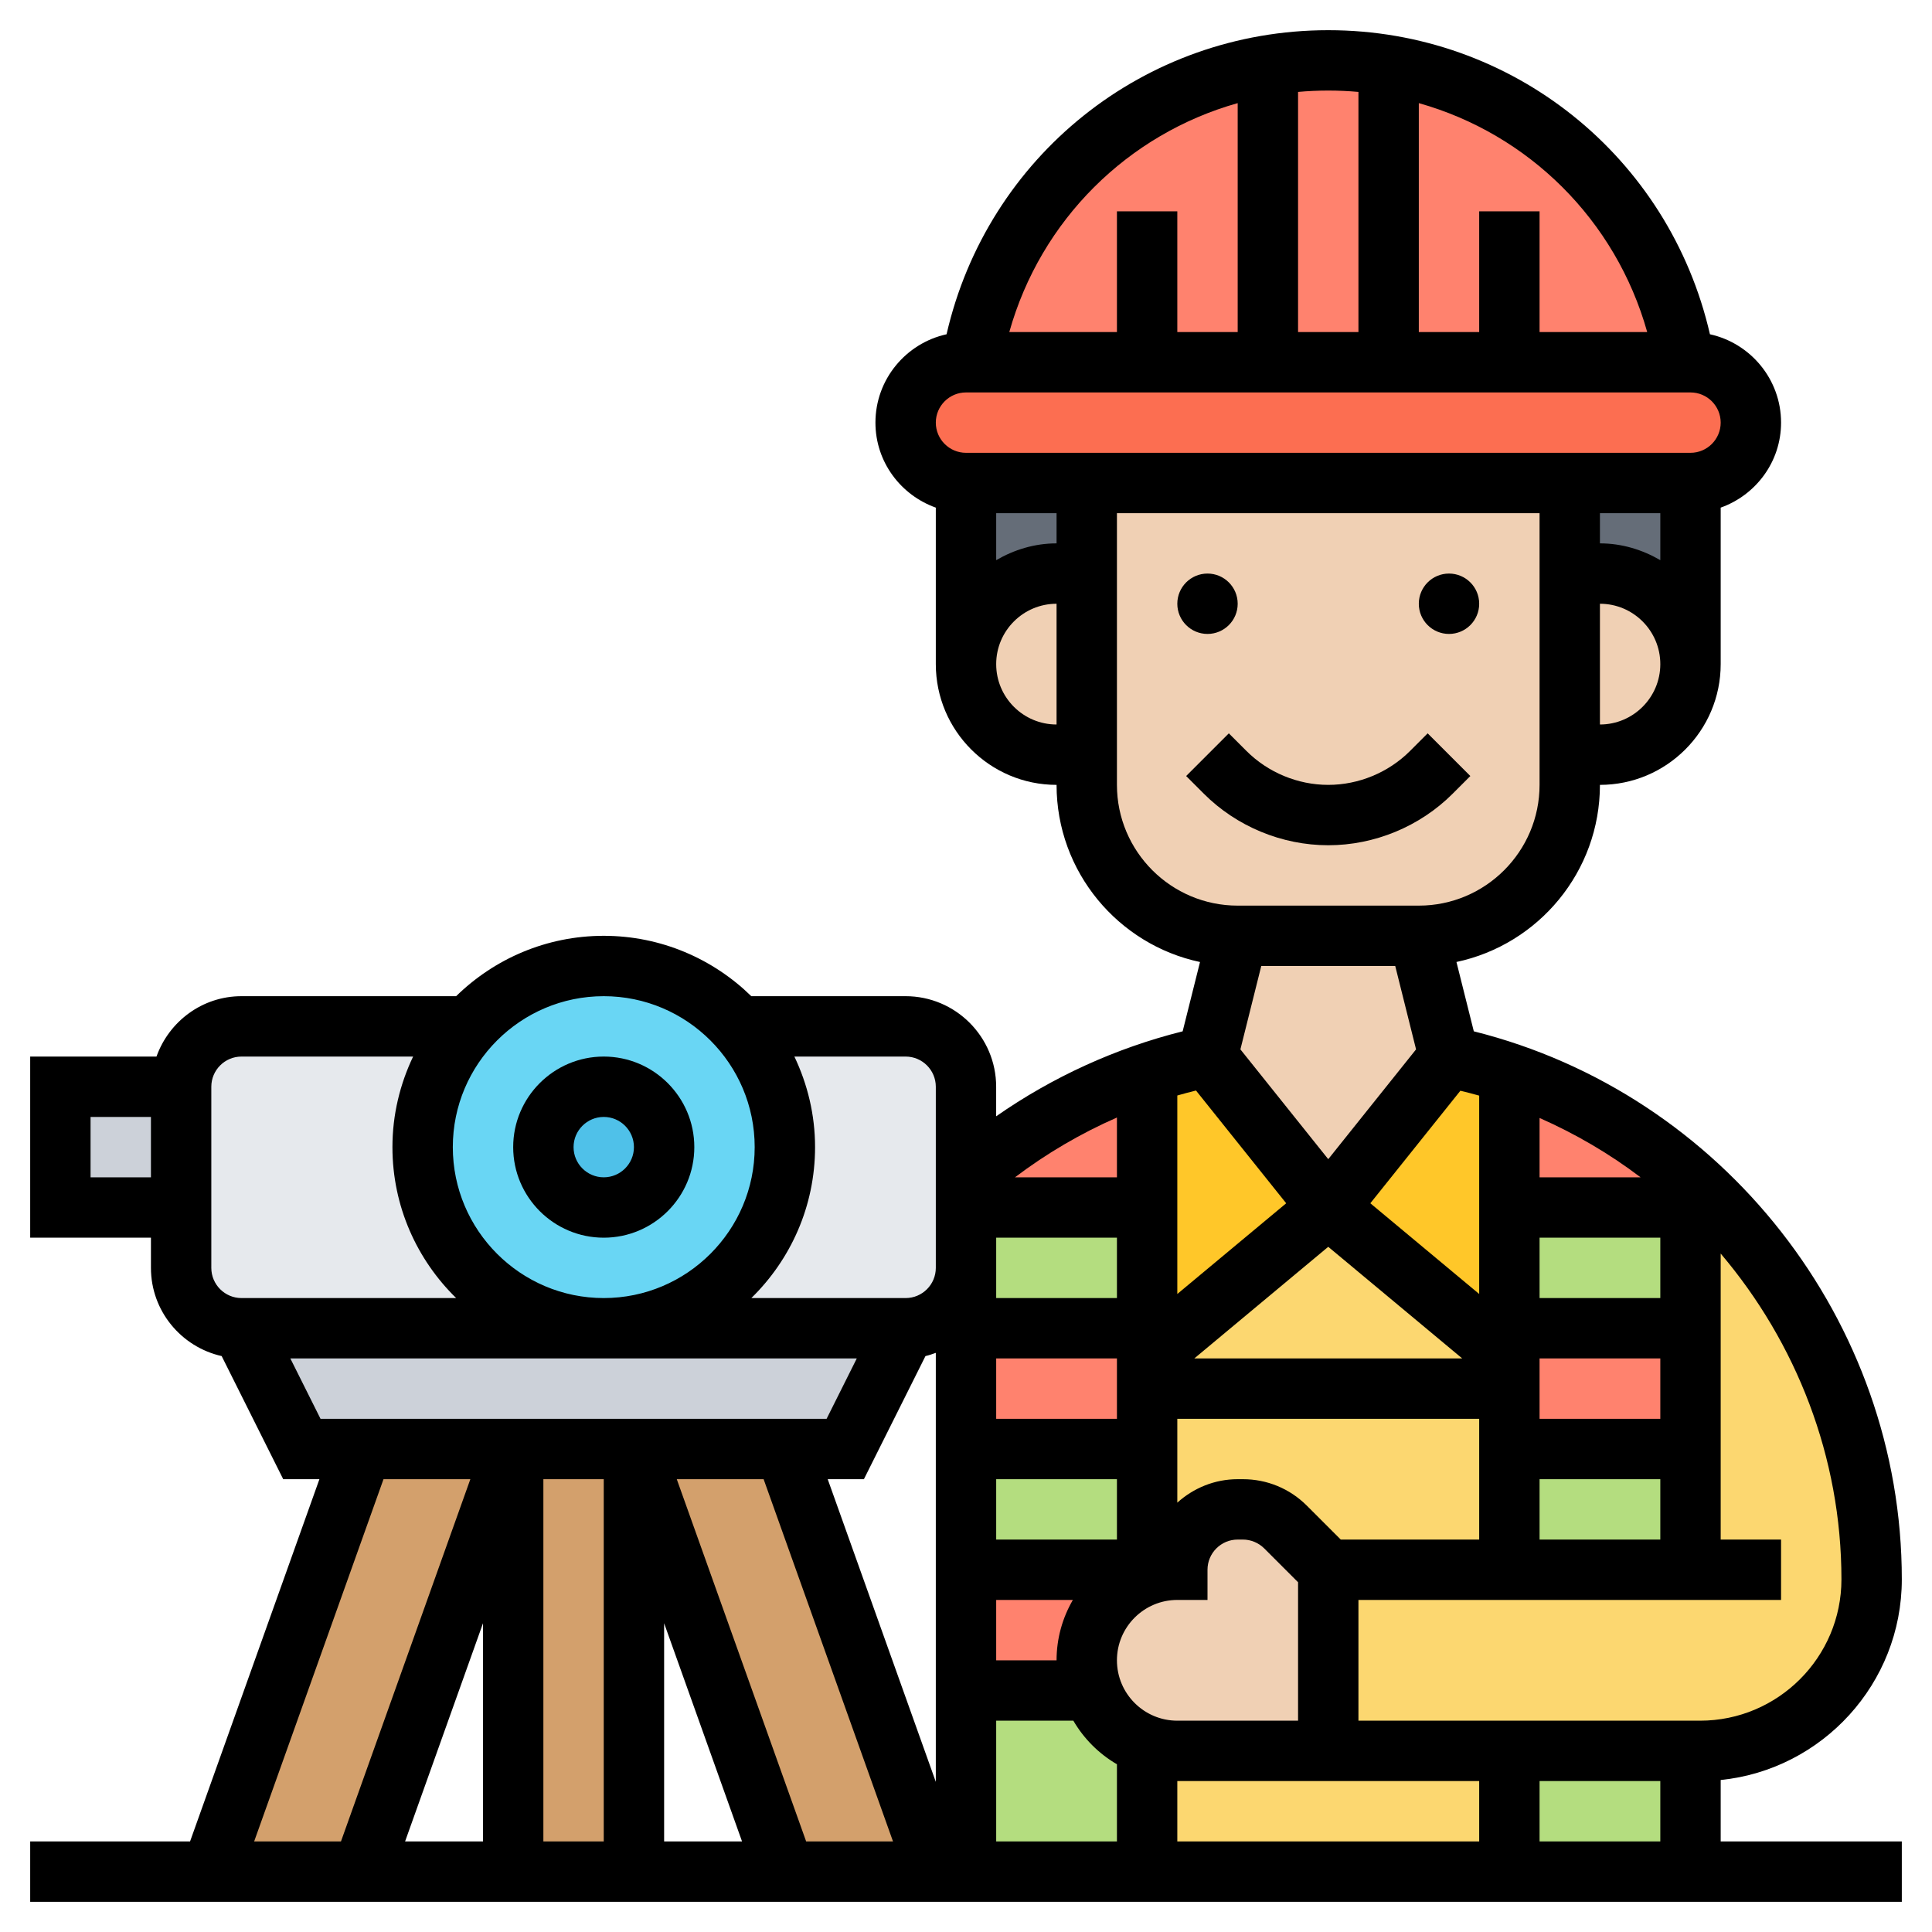 <svg id="Layer_5" enable-background="new 0 0 64 64" height="512" viewBox="0 0 64 64" width="512" xmlns="http://www.w3.org/2000/svg"><g><g><g><path d="m39 58h5 6v4h-12v-4.17-.01c.31.12.65.18 1 .18z" fill="#fcd770"/></g><g><path d="m58.06 41.18c2.48 3.07 3.94 6.96 3.94 11.14 0 1.57-.64 2.99-1.66 4.02-1.03 1.02-2.45 1.66-4.02 1.66h-.32-6-6v-6h6 6v-4-4-4-.97z" fill="#fcd770"/></g><g><path d="m50 48v4h-6l-1.41-1.41c-.38-.38-.89-.59-1.42-.59h-.17c-.55 0-1.05.22-1.41.59-.37.36-.59.86-.59 1.41-.35 0-.69.06-1 .18v-.01-.17-4-1-1h12v1z" fill="#fcd770"/></g><g><path d="m50 45v1h-12v-1l6-5z" fill="#fcd770"/></g><g><path d="m50 44v1l-6-5 4-5c.68.15 1.35.33 2 .55v4.45z" fill="#ffc729"/></g><g><path d="m40 35 4 5-6 5v-1-4-4.44c.65-.23 1.32-.41 2-.56z" fill="#ffc729"/></g><g><path d="m38 57.83v4.17h-6v-6h4.17.01c.29.85.97 1.53 1.82 1.82z" fill="#b4dd7f"/></g><g><path d="m50 58h6v4h-6z" fill="#b4dd7f"/></g><g><path d="m50 48h6v4h-6z" fill="#b4dd7f"/></g><g><path d="m50 40h6v4h-6z" fill="#b4dd7f"/></g><g><path d="m32 48h6v4h-6z" fill="#b4dd7f"/></g><g><path d="m38 40v4h-6v-2-2z" fill="#b4dd7f"/></g><g><path d="m36.17 56h-4.17v-4h6v.17.01c-.43.14-.81.39-1.12.7-.54.54-.88 1.29-.88 2.12 0 .35.06.69.18 1z" fill="#ff826e"/></g><g><path d="m38 48h-6v-4h6v1 1 1z" fill="#ff826e"/></g><g><path d="m56 44v4h-6v-1-1-1-1z" fill="#ff826e"/></g><g><path d="m56 39.03v.97h-6v-4.45c2.25.77 4.28 1.96 6 3.48z" fill="#ff826e"/></g><g><path d="m38 35.56v4.44h-6v-.97c1.72-1.52 3.75-2.72 6-3.47z" fill="#ff826e"/></g><g><path d="m46 2.17c5.02.84 8.98 4.81 9.82 9.83h-5.82-4v-9.82z" fill="#ff826e"/></g><g><path d="m38 12h-5.82c.84-5.02 4.8-8.99 9.82-9.83v.01 9.82z" fill="#ff826e"/></g><g><path d="m46 2.18v9.82h-4v-9.82-.01c.65-.11 1.32-.17 2-.17s1.35.06 2 .17z" fill="#ff826e"/></g><g><path d="m56 12c1.1 0 2 .9 2 2 0 .55-.22 1.05-.59 1.41-.36.37-.86.59-1.41.59h-4-16-4c-1.1 0-2-.9-2-2 0-.55.22-1.05.59-1.41.36-.37.86-.59 1.41-.59h.18 5.82 4 4 4 5.82z" fill="#fc6e51"/></g><g><path d="m53 19h-1v-3h4v6c0-1.66-1.34-3-3-3z" fill="#656d78"/></g><g><path d="m32 16h4v3h-1c-.83 0-1.58.34-2.12.88s-.88 1.29-.88 2.12z" fill="#656d78"/></g><g><path d="m26 48 5 14h-5l-5-14z" fill="#d3a06c"/></g><g><path d="m17 48h4v14h-4z" fill="#d3a06c"/></g><g><path d="m17 48-5 14h-5l5-14z" fill="#d3a06c"/></g><g><path d="m2 36h4v4h-4z" fill="#ccd1d9"/></g><g><path d="m30 44-2 4h-2-5-4-5-2l-2-4h12z" fill="#ccd1d9"/></g><g><path d="m32 40v2c0 1.1-.9 2-2 2h-10c3.31 0 6-2.69 6-6 0-1.54-.58-2.94-1.54-4h5.54c1.1 0 2 .9 2 2v3 .03z" fill="#e6e9ed"/></g><g><path d="m20 44h-12c-1.1 0-2-.9-2-2v-2-4c0-1.1.9-2 2-2h7.54c-.96 1.06-1.54 2.46-1.54 4 0 3.31 2.69 6 6 6z" fill="#e6e9ed"/></g><g><path d="m24.46 34c.96 1.06 1.54 2.46 1.54 4 0 3.31-2.69 6-6 6s-6-2.69-6-6c0-1.54.58-2.94 1.54-4 1.09-1.23 2.69-2 4.46-2s3.37.77 4.46 2z" fill="#69d6f4"/></g><g><circle cx="20" cy="38" fill="#4fc1e9" r="2"/></g><g><path d="m44 52v6h-5c-.35 0-.69-.06-1-.18-.85-.29-1.53-.97-1.82-1.82-.12-.31-.18-.65-.18-1 0-.83.34-1.58.88-2.12.31-.31.69-.56 1.12-.7.31-.12.65-.18 1-.18 0-.55.22-1.05.59-1.41.36-.37.86-.59 1.41-.59h.17c.53 0 1.04.21 1.42.59z" fill="#f0d0b4"/></g><g><path d="m47 31 1 4-4 5-4-5 1-4z" fill="#f0d0b4"/></g><g><path d="m53 19c1.66 0 3 1.34 3 3 0 .83-.34 1.58-.88 2.12s-1.29.88-2.12.88h-1v-6z" fill="#f0d0b4"/></g><g><path d="m52 19v6 1c0 2.76-2.24 5-5 5h-6c-2.76 0-5-2.24-5-5v-1-6-3h16z" fill="#f0d0b4"/></g><g><path d="m36 19v6h-1c-1.66 0-3-1.34-3-3 0-.83.34-1.58.88-2.12s1.29-.88 2.12-.88z" fill="#f0d0b4"/></g></g><g><path d="m20 41c1.654 0 3-1.346 3-3s-1.346-3-3-3-3 1.346-3 3 1.346 3 3 3zm0-4c.552 0 1 .449 1 1s-.448 1-1 1-1-.449-1-1 .448-1 1-1z"/><circle cx="40" cy="20" r="1"/><circle cx="48" cy="20" r="1"/><path d="m48.121 26.293.586-.586-1.414-1.414-.586.586c-.713.712-1.699 1.121-2.707 1.121s-1.994-.409-2.707-1.121l-.586-.586-1.414 1.414.586.586c1.085 1.085 2.587 1.707 4.121 1.707s3.036-.622 4.121-1.707z"/><path d="m57 58.965c3.365-.343 6-3.193 6-6.648 0-8.554-5.926-16.089-14.178-18.153l-.575-2.297c2.712-.575 4.753-2.986 4.753-5.867 2.206 0 4-1.794 4-4v-5.184c1.161-.414 2-1.514 2-2.816 0-1.433-1.011-2.631-2.356-2.927-1.349-5.879-6.54-10.073-12.644-10.073s-11.295 4.194-12.644 10.073c-1.345.296-2.356 1.494-2.356 2.927 0 1.302.839 2.402 2 2.816v5.184c0 2.206 1.794 4 4 4 0 2.881 2.041 5.292 4.752 5.868l-.575 2.296c-2.215.554-4.312 1.513-6.178 2.815v-.979c0-1.654-1.346-3-3-3h-5.111c-1.263-1.235-2.988-2-4.889-2s-3.627.765-4.889 2h-7.11c-1.302 0-2.402.839-2.816 2h-4.184v6h4v1c0 1.428 1.005 2.621 2.343 2.922l2.039 4.078h1.199l-4.285 12h-5.296v2h62v-2h-6zm-10.781-26.965.69 2.762-2.909 3.637-2.91-3.637.691-2.762zm-2.219 9.302 4.438 3.698h-8.875zm-9 13.698h-2v-2h2.54c-.342.589-.54 1.271-.54 2zm2-12h-4v-1-1h4zm-4 2h4v2h-4zm0 4h4v2h-4zm4 6c0-1.103.897-2 2-2h1v-1c0-.551.448-1 1-1h.172c.263 0 .521.107.707.293l1.121 1.121v4.586h-4c-1.103 0-2-.897-2-2zm7.414-4-1.121-1.121c-.566-.567-1.32-.879-2.121-.879h-.172c-.77 0-1.468.298-2 .777v-2.777h10v4zm6.586-10h4v2h-4zm0 4h4v2h-4zm0 4h4v2h-4zm0-10v-1.966c1.197.529 2.321 1.187 3.346 1.966zm-14 0h-3.377c1.044-.791 2.179-1.455 3.377-1.981zm-6.343 5.922c.118-.027.231-.067.343-.107v14.212l-3.581-10.027h1.199zm-3.275 2.078h-16.764l-1-2h18.764zm-9.382 2h2v12h-2zm-2 12h-2.581l2.581-7.228zm6-7.228 2.581 7.228h-2.581zm.419-4.772h2.877l4.286 12h-2.877zm10.581 8h2.556c.349.599.845 1.094 1.444 1.444v2.556h-4zm6 2h4 1 5v2h-10zm12 0h4v2h-4zm5.317-2h-11.317v-4h10 2 2v-2h-2v-9.474c2.501 2.947 4 6.738 4 10.792 0 2.581-2.101 4.682-4.683 4.682zm-7.317-20.706v6.571l-3.606-3.005 2.983-3.728c.208.052.418.101.623.162zm6-19.294v1.556c-.591-.344-1.268-.556-2-.556v-1zm-2 7v-4c1.103 0 2 .897 2 2s-.897 2-2 2zm1.566-13h-3.566v-4h-2v4h-2v-7.584c3.632 1.023 6.522 3.865 7.566 7.584zm-9.566-7.955v7.955h-2v-7.955c.33-.03.663-.045 1-.045s.67.015 1 .045zm-4 .371v7.584h-2v-4h-2v4h-3.566c1.044-3.719 3.934-6.561 7.566-7.584zm-9 9.584h24c.552 0 1 .449 1 1s-.448 1-1 1h-24c-.552 0-1-.449-1-1s.448-1 1-1zm3 4v1c-.732 0-1.409.212-2 .556v-1.556zm-2 5c0-1.103.897-2 2-2v4c-1.103 0-2-.897-2-2zm4 4v-9h14v9c0 2.206-1.794 4-4 4h-6c-2.206 0-4-1.794-4-4zm2.619 10.125 2.988 3.735-3.607 3.005v-6.575c.205-.06.412-.113.619-.165zm-8.619-.125v3 3c0 .551-.448 1-1 1h-5.111c1.301-1.272 2.111-3.042 2.111-5 0-1.075-.251-2.089-.685-3h3.685c.552 0 1 .449 1 1zm-11-3c2.757 0 5 2.243 5 5s-2.243 5-5 5-5-2.243-5-5 2.243-5 5-5zm-17 6v-2h2v2zm4-3c0-.551.448-1 1-1h5.685c-.434.911-.685 1.925-.685 3 0 1.958.81 3.728 2.111 5h-7.111c-.552 0-1-.449-1-1zm5.704 13h2.877l-4.286 12h-2.876z"/></g></g></svg>